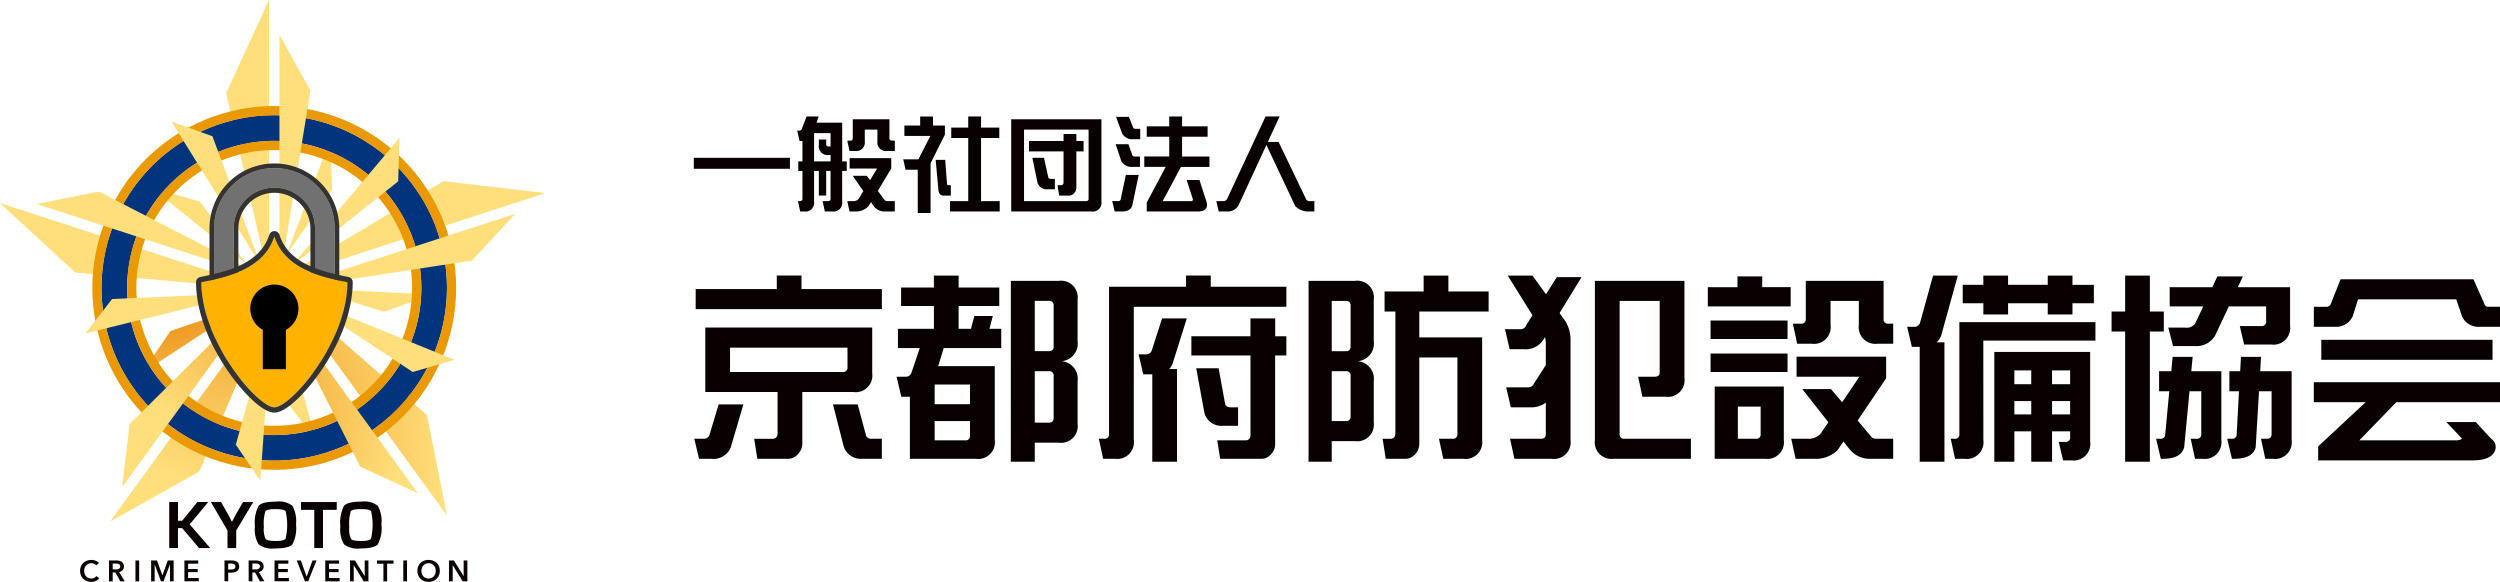 <svg xmlns="http://www.w3.org/2000/svg" xmlns:xlink="http://www.w3.org/1999/xlink" width="343.724" height="80" viewBox="0 0 343.724 80">
  <defs>
    <clipPath id="clip-path">
      <path id="パス_91" data-name="パス 91" d="M151.272,111.939l36.673-11.916-13.987-1.647Z" transform="translate(-151.272 -98.376)" fill="none"/>
    </clipPath>
    <radialGradient id="radial-gradient" cx="-0.04" cy="0.183" r="1.025" gradientTransform="matrix(-1.274, 0, 0, 1, -3.126, 0)" gradientUnits="objectBoundingBox">
      <stop offset="0" stop-color="#e98000"/>
      <stop offset="1" stop-color="#ffdf7b"/>
    </radialGradient>
    <clipPath id="clip-path-2">
      <path id="パス_92" data-name="パス 92" d="M175.883,187.943l-2.756-13.811-19.91-17.385Z" transform="translate(-153.218 -156.747)" fill="none"/>
    </clipPath>
    <radialGradient id="radial-gradient-2" cx="0.858" cy="-0.042" r="1.371" gradientTransform="matrix(0, -1, -0.815, 0, 0.188, 0.439)" xlink:href="#radial-gradient"/>
    <clipPath id="clip-path-3">
      <path id="パス_93" data-name="パス 93" d="M59.727,191.276l12.283-6.888L82.392,160.08Z" transform="translate(-59.727 -160.08)" fill="none"/>
    </clipPath>
    <radialGradient id="radial-gradient-3" cx="0.993" cy="0.031" r="1.186" gradientTransform="matrix(0, -1, -1.298, 0, 1.049, 0.686)" xlink:href="#radial-gradient"/>
    <clipPath id="clip-path-4">
      <path id="パス_94" data-name="パス 94" d="M10.347,119.828l26.326,2.362L0,110.275Z" transform="translate(0 -110.275)" fill="none"/>
    </clipPath>
    <radialGradient id="radial-gradient-4" cx="0.907" cy="0.993" r="1.539" gradientTransform="matrix(0.669, 0, 0, -1, 0.007, 4.596)" xlink:href="#radial-gradient"/>
    <clipPath id="clip-path-5">
      <path id="パス_95" data-name="パス 95" d="M167.9,156.683l16.95.832-6.633,2.367Z" transform="translate(-167.902 -156.683)" fill="none"/>
    </clipPath>
    <radialGradient id="radial-gradient-5" cx="-0.218" cy="-0.165" r="2.852" gradientTransform="matrix(0, 1, 0.437, 0, -4.935, 8.123)" xlink:href="#radial-gradient"/>
    <clipPath id="clip-path-6">
      <path id="パス_96" data-name="パス 96" d="M153.858,174.024,158.3,190.4l-4.3-5.577Z" transform="translate(-153.858 -174.024)" fill="none"/>
    </clipPath>
    <radialGradient id="radial-gradient-6" cx="0.804" cy="-0.284" r="1.327" gradientTransform="matrix(-1.274, 0, 0, 1, -6.251, 0)" xlink:href="#radial-gradient"/>
    <clipPath id="clip-path-7">
      <path id="パス_97" data-name="パス 97" d="M91.126,166.028l-14.2,9.29L80.9,169.5Z" transform="translate(-76.924 -166.028)" fill="none"/>
    </clipPath>
    <radialGradient id="radial-gradient-7" cx="1.284" cy="0.728" r="1.268" gradientTransform="matrix(0, -1, -1.046, 0, 1.441, 1.328)" xlink:href="#radial-gradient"/>
    <clipPath id="clip-path-8">
      <path id="パス_98" data-name="パス 98" d="M95.18,112.364,81.956,101.728l6.758,1.984Z" transform="translate(-81.956 -101.728)" fill="none"/>
    </clipPath>
    <radialGradient id="radial-gradient-8" cx="0.237" cy="1.284" r="1.327" gradientTransform="matrix(1.102, 0, 0, -1, 0.14, 7.061)" xlink:href="#radial-gradient"/>
    <clipPath id="clip-path-9">
      <path id="パス_99" data-name="パス 99" d="M128.738,0l-5.889,12.793,5.889,25.767Z" transform="translate(-122.849 0.001)" fill="none"/>
    </clipPath>
    <radialGradient id="radial-gradient-9" cx="0.153" cy="1.037" r="1.207" gradientTransform="matrix(0, 1, 1.089, 0, -3.198, 2.989)" xlink:href="#radial-gradient"/>
    <clipPath id="clip-path-10">
      <path id="パス_100" data-name="パス 100" d="M155.748,91.166,161.777,75.3l.2,7.04Z" transform="translate(-155.748 -75.303)" fill="none"/>
    </clipPath>
    <radialGradient id="radial-gradient-10" cx="-0.284" cy="-0.063" r="3.051" gradientTransform="matrix(0, 1, 0.434, 0, -5.631, 10.185)" xlink:href="#radial-gradient"/>
    <clipPath id="clip-path-11">
      <rect id="長方形_108" data-name="長方形 108" width="74.967" height="80" fill="none"/>
    </clipPath>
    <clipPath id="clip-path-12">
      <path id="パス_102" data-name="パス 102" d="M56.194,82.586a18.959,18.959,0,1,1,18.959,18.959A18.98,18.98,0,0,1,56.194,82.586m-1.266,0A20.225,20.225,0,1,0,75.152,62.361,20.225,20.225,0,0,0,54.928,82.586m-3.522,0a23.747,23.747,0,1,1,23.747,23.747A23.746,23.746,0,0,1,51.406,82.586m-1.266,0A25.012,25.012,0,1,0,75.152,57.573,25.041,25.041,0,0,0,50.14,82.586" transform="translate(-50.14 -57.573)" fill="none"/>
    </clipPath>
    <linearGradient id="linear-gradient" x1="-0.254" y1="1.308" x2="-0.249" y2="1.308" gradientUnits="objectBoundingBox">
      <stop offset="0" stop-color="#f2ca5c"/>
      <stop offset="1" stop-color="#ea9900"/>
    </linearGradient>
    <clipPath id="clip-path-13">
      <path id="パス_103" data-name="パス 103" d="M158.056,92.584l14.733-11.729.185-5.981Z" transform="translate(-158.056 -74.874)" fill="none"/>
    </clipPath>
    <radialGradient id="radial-gradient-11" cx="-0.166" cy="0.298" r="1.411" gradientTransform="matrix(0, 1, 0.934, 0, -4.466, 4.667)" xlink:href="#radial-gradient"/>
    <clipPath id="clip-path-14">
      <path id="パス_104" data-name="パス 104" d="M151.781,52.75l4.264-26.115L151.781,19Z" transform="translate(-151.781 -19)" fill="none"/>
    </clipPath>
    <radialGradient id="radial-gradient-12" cx="-0.048" cy="0.941" r="1.146" gradientTransform="matrix(0, 1, 1.274, 0, -4.37, 3.695)" xlink:href="#radial-gradient"/>
    <clipPath id="clip-path-15">
      <path id="パス_105" data-name="パス 105" d="M177.794,171.387l5.745-1.673L162.086,161Z" transform="translate(-162.086 -160.999)" fill="none"/>
    </clipPath>
    <radialGradient id="radial-gradient-13" cx="0.513" cy="-0.14" r="1.226" gradientTransform="matrix(0, 1, 1.324, 0, -4.932, 4.308)" xlink:href="#radial-gradient"/>
    <clipPath id="clip-path-16">
      <path id="パス_106" data-name="パス 106" d="M153.024,126.575l26.154-4.015,5.944-6.415Z" transform="translate(-153.024 -116.146)" fill="none"/>
    </clipPath>
    <radialGradient id="radial-gradient-14" cx="-0.027" cy="0.155" r="1.061" gradientTransform="matrix(-1.179, 0, 0, 1, -3.292, 0)" xlink:href="#radial-gradient"/>
    <clipPath id="clip-path-17">
      <path id="パス_107" data-name="パス 107" d="M128.1,187.977l3.366,4.947,1.659-23.1Z" transform="translate(-128.105 -169.828)" fill="none"/>
    </clipPath>
    <radialGradient id="radial-gradient-15" cx="1.135" cy="0.269" r="2.13" gradientTransform="matrix(0, 1, 0.59, 0, -2.397, 3.363)" xlink:href="#radial-gradient"/>
    <clipPath id="clip-path-18">
      <path id="パス_108" data-name="パス 108" d="M160.531,183.713l7.937,3.671-19.838-27.3Z" transform="translate(-148.631 -160.08)" fill="none"/>
    </clipPath>
    <radialGradient id="radial-gradient-16" cx="0.846" cy="-0.027" r="1.252" gradientTransform="matrix(0, -1, -0.85, 0, 0.247, 0.465)" xlink:href="#radial-gradient"/>
    <clipPath id="clip-path-19">
      <path id="パス_109" data-name="パス 109" d="M50.063,159.947l-3.665,4.73,22.478-5.559Z" transform="translate(-46.398 -159.118)" fill="none"/>
    </clipPath>
    <radialGradient id="radial-gradient-17" cx="1.137" cy="1.04" r="1.277" gradientTransform="matrix(0, 1, 1.638, 0, -4.615, 3.264)" xlink:href="#radial-gradient"/>
    <clipPath id="clip-path-20">
      <path id="パス_110" data-name="パス 110" d="M67.347,175.369l-1.039,8.683,19.838-27.3Z" transform="translate(-66.308 -156.748)" fill="none"/>
    </clipPath>
    <radialGradient id="radial-gradient-18" cx="1.056" cy="-0.025" r="1.246" gradientTransform="matrix(0, -1, -1.374, 0, 1.185, 0.634)" xlink:href="#radial-gradient"/>
    <clipPath id="clip-path-21">
      <path id="パス_111" data-name="パス 111" d="M105.344,85.666l-6.6-17.637L93.111,66Z" transform="translate(-93.111 -66.005)" fill="none"/>
    </clipPath>
    <radialGradient id="radial-gradient-19" cx="0.11" cy="1.168" r="1.537" gradientTransform="matrix(0, 1, 0.829, 0, -3.548, 4.114)" xlink:href="#radial-gradient"/>
    <clipPath id="clip-path-22">
      <path id="パス_112" data-name="パス 112" d="M19.822,105.752l32.1,10.429L28.4,104.056Z" transform="translate(-19.822 -104.056)" fill="none"/>
    </clipPath>
    <radialGradient id="radial-gradient-20" cx="0.911" cy="1.052" r="1.584" gradientTransform="matrix(0.628, 0, 0, -1, -0.043, 5.422)" xlink:href="#radial-gradient"/>
    <clipPath id="clip-path-23">
      <path id="パス_113" data-name="パス 113" d="M116.271,99.57v7.272h2.7V99.57a5.588,5.588,0,1,1,11.177,0v7.272h2.7V99.57a8.289,8.289,0,0,0-16.579,0" transform="translate(-116.271 -91.281)" fill="none"/>
    </clipPath>
    <linearGradient id="linear-gradient-2" x1="-1.775" y1="3.656" x2="-1.76" y2="3.656" gradientUnits="objectBoundingBox">
      <stop offset="0" stop-color="#dcdddd"/>
      <stop offset="1" stop-color="#727171"/>
    </linearGradient>
    <clipPath id="clip-path-25">
      <path id="パス_115" data-name="パス 115" d="M109.382,134.72c0,8.189,7.763,17.189,10.034,17.189s10.033-9,10.033-17.189c-3.162-.667-8.563-1.667-10.033-6.3-1.471,4.628-6.871,5.628-10.034,6.3" transform="translate(-109.382 -128.425)" fill="none"/>
    </clipPath>
    <linearGradient id="linear-gradient-3" x1="-1.38" y1="2.022" x2="-1.367" y2="2.022" gradientUnits="objectBoundingBox">
      <stop offset="0" stop-color="#ffdf7b"/>
      <stop offset="1" stop-color="#ffb200"/>
    </linearGradient>
    <clipPath id="clip-path-26">
      <rect id="長方形_125" data-name="長方形 125" width="74.967" height="80" fill="#090101"/>
    </clipPath>
  </defs>
  <g id="グループ_297" data-name="グループ 297" transform="translate(-30 -30)">
    <g id="グループ_166" data-name="グループ 166" transform="translate(30 30.001)">
      <g id="グループ_115" data-name="グループ 115" transform="translate(38.294 24.903)">
        <g id="グループ_114" data-name="グループ 114" clip-path="url(#clip-path)">
          <rect id="長方形_98" data-name="長方形 98" width="30.213" height="38.506" transform="matrix(0.505, -0.863, 0.863, 0.505, -5.908, 10.11)" fill="url(#radial-gradient)"/>
        </g>
      </g>
      <g id="グループ_117" data-name="グループ 117" transform="translate(38.787 39.679)">
        <g id="グループ_116" data-name="グループ 116" clip-path="url(#clip-path-2)">
          <rect id="長方形_99" data-name="長方形 99" width="35.308" height="28.791" transform="translate(-6.493 29.78) rotate(-77.7)" fill="url(#radial-gradient-2)"/>
        </g>
      </g>
      <g id="グループ_119" data-name="グループ 119" transform="translate(15.12 40.523)">
        <g id="グループ_118" data-name="グループ 118" clip-path="url(#clip-path-3)">
          <rect id="長方形_100" data-name="長方形 100" width="25.651" height="33.292" transform="translate(-3.083 0.308) rotate(-5.7)" fill="url(#radial-gradient-3)"/>
        </g>
      </g>
      <g id="グループ_121" data-name="グループ 121" transform="translate(0 27.915)">
        <g id="グループ_120" data-name="グループ 120" clip-path="url(#clip-path-4)">
          <rect id="長方形_101" data-name="長方形 101" width="38.369" height="25.651" transform="translate(-4.385 1.925) rotate(-23.7)" fill="url(#radial-gradient-4)"/>
        </g>
      </g>
      <g id="グループ_123" data-name="グループ 123" transform="translate(42.504 39.663)">
        <g id="グループ_122" data-name="グループ 122" clip-path="url(#clip-path-5)">
          <rect id="長方形_102" data-name="長方形 102" width="17.198" height="7.509" transform="matrix(0.965, -0.261, 0.261, 0.965, -0.805, 0.218)" fill="url(#radial-gradient-5)"/>
        </g>
      </g>
      <g id="グループ_125" data-name="グループ 125" transform="translate(38.949 44.053)">
        <g id="グループ_124" data-name="グループ 124" clip-path="url(#clip-path-6)">
          <rect id="長方形_103" data-name="長方形 103" width="12.673" height="16.146" transform="translate(-7.495 4.89) rotate(-33.121)" fill="url(#radial-gradient-6)"/>
        </g>
      </g>
      <g id="グループ_127" data-name="グループ 127" transform="translate(19.473 42.029)">
        <g id="グループ_126" data-name="グループ 126" clip-path="url(#clip-path-7)">
          <rect id="長方形_104" data-name="長方形 104" width="16.146" height="16.887" transform="translate(-4.539 5.63) rotate(-51.121)" fill="url(#radial-gradient-7)"/>
        </g>
      </g>
      <g id="グループ_129" data-name="グループ 129" transform="translate(20.747 25.751)">
        <g id="グループ_128" data-name="グループ 128" clip-path="url(#clip-path-8)">
          <rect id="長方形_105" data-name="長方形 105" width="14.651" height="16.146" transform="translate(-3.542 9.285) rotate(-69.121)" fill="url(#radial-gradient-8)"/>
        </g>
      </g>
      <g id="グループ_131" data-name="グループ 131" transform="translate(31.099 -0.001)">
        <g id="グループ_130" data-name="グループ 130" clip-path="url(#clip-path-9)">
          <rect id="長方形_106" data-name="長方形 106" width="30.048" height="32.708" transform="translate(-19.152 17.064) rotate(-41.7)" fill="url(#radial-gradient-9)"/>
        </g>
      </g>
      <g id="グループ_133" data-name="グループ 133" transform="translate(39.427 19.062)">
        <g id="グループ_132" data-name="グループ 132" clip-path="url(#clip-path-10)">
          <rect id="長方形_107" data-name="長方形 107" width="16.156" height="7.019" transform="translate(-0.796 15.823) rotate(-87.121)" fill="url(#radial-gradient-10)"/>
        </g>
      </g>
      <g id="グループ_135" data-name="グループ 135" transform="translate(0 -0.001)">
        <g id="グループ_134" data-name="グループ 134" clip-path="url(#clip-path-11)">
          <path id="パス_101" data-name="パス 101" d="M102.634,86.32A23.747,23.747,0,1,1,78.888,62.573,23.747,23.747,0,0,1,102.634,86.32M78.888,66.1A20.225,20.225,0,1,0,99.112,86.32,20.225,20.225,0,0,0,78.888,66.1" transform="translate(-41.182 -46.733)" fill="#00347c"/>
        </g>
      </g>
      <g id="グループ_137" data-name="グループ 137" transform="translate(12.693 14.574)">
        <g id="グループ_136" data-name="グループ 136" clip-path="url(#clip-path-12)">
          <rect id="長方形_109" data-name="長方形 109" width="50.025" height="50.025" transform="translate(0 0)" fill="url(#linear-gradient)"/>
        </g>
      </g>
      <g id="グループ_139" data-name="グループ 139" transform="translate(40.012 18.953)">
        <g id="グループ_138" data-name="グループ 138" clip-path="url(#clip-path-13)">
          <rect id="長方形_110" data-name="長方形 110" width="22.149" height="20.68" transform="translate(-6.403 14.971) rotate(-66.845)" fill="url(#radial-gradient-11)"/>
        </g>
      </g>
      <g id="グループ_141" data-name="グループ 141" transform="translate(38.423 4.809)">
        <g id="グループ_140" data-name="グループ 140" clip-path="url(#clip-path-14)">
          <rect id="長方形_111" data-name="長方形 111" width="23.36" height="29.762" transform="translate(-16.079 11.755) rotate(-36.168)" fill="url(#radial-gradient-12)"/>
        </g>
      </g>
      <g id="グループ_143" data-name="グループ 143" transform="translate(41.032 40.756)">
        <g id="グループ_142" data-name="グループ 142" clip-path="url(#clip-path-15)">
          <rect id="長方形_112" data-name="長方形 112" width="17.987" height="23.809" transform="translate(-3.756 8.781) rotate(-66.845)" fill="url(#radial-gradient-13)"/>
        </g>
      </g>
      <g id="グループ_145" data-name="グループ 145" transform="translate(38.738 29.401)">
        <g id="グループ_144" data-name="グループ 144" clip-path="url(#clip-path-16)">
          <rect id="長方形_113" data-name="長方形 113" width="27.246" height="32.129" transform="translate(-4.95 6.855) rotate(-54.168)" fill="url(#radial-gradient-14)"/>
        </g>
      </g>
      <g id="グループ_147" data-name="グループ 147" transform="translate(32.429 42.991)">
        <g id="グループ_146" data-name="グループ 146" clip-path="url(#clip-path-17)">
          <rect id="長方形_114" data-name="長方形 114" width="23.212" height="13.702" transform="translate(-8.35 19.525) rotate(-66.845)" fill="url(#radial-gradient-15)"/>
        </g>
      </g>
      <g id="グループ_149" data-name="グループ 149" transform="translate(37.626 40.523)">
        <g id="グループ_148" data-name="グループ 148" clip-path="url(#clip-path-18)">
          <rect id="長方形_115" data-name="長方形 115" width="32.067" height="27.246" transform="translate(-7.96 24.744) rotate(-72.168)" fill="url(#radial-gradient-16)"/>
        </g>
      </g>
      <g id="グループ_151" data-name="グループ 151" transform="translate(11.746 40.28)">
        <g id="グループ_150" data-name="グループ 150" clip-path="url(#clip-path-19)">
          <rect id="長方形_116" data-name="長方形 116" width="13.95" height="22.853" transform="translate(-2.01 4.7) rotate(-66.845)" fill="url(#radial-gradient-17)"/>
        </g>
      </g>
      <g id="グループ_153" data-name="グループ 153" transform="translate(16.786 39.68)">
        <g id="グループ_152" data-name="グループ 152" clip-path="url(#clip-path-20)">
          <rect id="長方形_117" data-name="長方形 117" width="19.918" height="27.362" transform="translate(-0.08 0) rotate(-0.168)" fill="url(#radial-gradient-18)"/>
        </g>
      </g>
      <g id="グループ_155" data-name="グループ 155" transform="translate(23.571 16.708)">
        <g id="グループ_154" data-name="グループ 154" clip-path="url(#clip-path-21)">
          <rect id="長方形_118" data-name="長方形 118" width="22.887" height="18.979" transform="matrix(0.393, -0.919, 0.919, 0.393, -7.108, 16.621)" fill="url(#radial-gradient-19)"/>
        </g>
      </g>
      <g id="グループ_157" data-name="グループ 157" transform="translate(5.018 26.341)">
        <g id="グループ_156" data-name="グループ 156" clip-path="url(#clip-path-22)">
          <rect id="長方形_119" data-name="長方形 119" width="34.279" height="21.529" transform="translate(-3.592 1.179) rotate(-18.168)" fill="url(#radial-gradient-20)"/>
        </g>
      </g>
      <g id="グループ_159" data-name="グループ 159" transform="translate(29.434 23.107)">
        <g id="グループ_158" data-name="グループ 158" clip-path="url(#clip-path-23)">
          <rect id="長方形_120" data-name="長方形 120" width="16.579" height="15.562" transform="translate(0 0)" fill="url(#linear-gradient-2)"/>
        </g>
      </g>
      <g id="グループ_161" data-name="グループ 161" transform="translate(0 -0.001)">
        <g id="グループ_160" data-name="グループ 160" clip-path="url(#clip-path-11)">
          <path id="パス_114" data-name="パス 114" d="M122.693,89.414a8.3,8.3,0,0,1,8.29,8.289v7.272h-2.7V97.7a5.588,5.588,0,0,0-11.177,0v7.272h-2.7V97.7a8.3,8.3,0,0,1,8.29-8.289m0-.633a8.933,8.933,0,0,0-8.922,8.922v7.905h3.967V97.7a4.956,4.956,0,0,1,9.911,0v7.905h3.967V97.7a8.933,8.933,0,0,0-8.922-8.922" transform="translate(-84.97 -66.306)" fill="#333"/>
        </g>
      </g>
      <g id="グループ_163" data-name="グループ 163" transform="translate(27.69 32.51)">
        <g id="グループ_162" data-name="グループ 162" clip-path="url(#clip-path-25)">
          <rect id="長方形_122" data-name="長方形 122" width="20.067" height="23.485" transform="translate(0 0)" fill="url(#linear-gradient-3)"/>
        </g>
      </g>
      <g id="グループ_165" data-name="グループ 165" transform="translate(0 -0.001)">
        <g id="グループ_164" data-name="グループ 164" clip-path="url(#clip-path-26)">
          <path id="パス_116" data-name="パス 116" d="M117.242,126.252c1.47,4.628,6.871,5.628,10.033,6.3,0,8.189-7.763,17.189-10.033,17.189s-10.033-9-10.033-17.189c3.162-.667,8.563-1.667,10.033-6.3m0-.737a.736.736,0,0,0-.7.514c-1.3,4.081-6.049,5.077-9.194,5.737l-.289.061a.736.736,0,0,0-.585.721c0,2.152.558,6.583,4.292,12.08,1.914,2.816,4.757,5.846,6.478,5.846s4.564-3.031,6.478-5.846c3.735-5.5,4.292-9.928,4.292-12.08a.736.736,0,0,0-.585-.721l-.289-.061c-3.145-.66-7.9-1.656-9.194-5.737a.736.736,0,0,0-.7-.514" transform="translate(-79.519 -93.741)" fill="#333"/>
          <path id="パス_117" data-name="パス 117" d="M142.56,157.882a3.31,3.31,0,1,0-4.9,2.9V166.2h3.175v-5.408a3.309,3.309,0,0,0,1.723-2.9" transform="translate(-101.527 -115.442)"/>
          <path id="パス_118" data-name="パス 118" d="M93.129,272.657v2.577h.566l2.1-2.577h1.493l-2.554,3.073,2.823,3.254H96.021L93.7,276.245h-.575v2.739h-1.2v-6.327Z" transform="translate(-68.657 -203.634)" fill="#090101"/>
          <path id="パス_119" data-name="パス 119" d="M120.367,272.657l-2.345,3.912v2.415h-1.2v-2.415l-2.281-3.912h1.391l.955,1.669q.079.139.269.515l.134.255.13.255h.033l.134-.255.134-.255q.172-.343.273-.515l.964-1.669Z" transform="translate(-85.545 -203.634)" fill="#090101"/>
          <path id="パス_120" data-name="パス 120" d="M141.384,272.437a3.013,3.013,0,0,1,2.22.572,4.329,4.329,0,0,1,.5,2.561,4.736,4.736,0,0,1-.5,2.74q-.5.565-2.412.565a3.1,3.1,0,0,1-2.229-.558,3.985,3.985,0,0,1-.506-2.459,5.063,5.063,0,0,1,.5-2.841q.5-.579,2.434-.579m-.093,1.029q-1.21,0-1.414.311a5.953,5.953,0,0,0-.2,2.151,3.217,3.217,0,0,0,.239,1.641q.238.278,1.406.278,1.117,0,1.34-.313a8.34,8.34,0,0,0,.011-3.777q-.21-.29-1.379-.29" transform="translate(-103.405 -203.47)" fill="#090101"/>
          <path id="パス_121" data-name="パス 121" d="M166.492,273.732v5.252h-1.2v-5.252h-1.826v-1.075h4.918v1.075Z" transform="translate(-122.084 -203.634)" fill="#090101"/>
          <path id="パス_122" data-name="パス 122" d="M187.78,272.437a3.013,3.013,0,0,1,2.22.572,4.329,4.329,0,0,1,.5,2.561,4.736,4.736,0,0,1-.5,2.74q-.5.565-2.413.565a3.1,3.1,0,0,1-2.23-.558,3.986,3.986,0,0,1-.505-2.459,5.06,5.06,0,0,1,.5-2.841q.5-.579,2.433-.579m-.093,1.029q-1.21,0-1.414.311a5.949,5.949,0,0,0-.2,2.151,3.217,3.217,0,0,0,.239,1.641q.239.278,1.407.278,1.117,0,1.34-.313a8.336,8.336,0,0,0,.011-3.777q-.211-.29-1.379-.29" transform="translate(-138.056 -203.47)" fill="#090101"/>
          <path id="パス_123" data-name="パス 123" d="M45.713,304.861a.652.652,0,0,0-.3-.225.992.992,0,0,0-.761.01.949.949,0,0,0-.314.223.99.99,0,0,0-.2.332,1.18,1.18,0,0,0-.071.413,1.28,1.28,0,0,0,.069.429.971.971,0,0,0,.2.334.878.878,0,0,0,.306.217,1,1,0,0,0,.4.077.885.885,0,0,0,.409-.091.8.8,0,0,0,.288-.241l.409.288a1.307,1.307,0,0,1-.466.37,1.477,1.477,0,0,1-.644.132,1.665,1.665,0,0,1-.617-.111,1.4,1.4,0,0,1-.8-.79,1.6,1.6,0,0,1-.114-.613,1.555,1.555,0,0,1,.119-.622,1.383,1.383,0,0,1,.328-.472,1.455,1.455,0,0,1,.492-.3,1.752,1.752,0,0,1,.616-.105,1.668,1.668,0,0,1,.288.026,1.467,1.467,0,0,1,.287.081,1.421,1.421,0,0,1,.259.136.833.833,0,0,1,.206.194Z" transform="translate(-32.493 -227.13)" fill="#090101"/>
          <path id="パス_124" data-name="パス 124" d="M59.187,304.4h1a1.8,1.8,0,0,1,.393.043,1.006,1.006,0,0,1,.338.14.732.732,0,0,1,.237.255.773.773,0,0,1,.089.385.732.732,0,0,1-.176.508.886.886,0,0,1-.48.265l.766,1.272h-.616l-.664-1.215H59.7v1.215h-.51Zm.928,1.235a1.508,1.508,0,0,0,.218-.016.637.637,0,0,0,.2-.061.382.382,0,0,0,.144-.128.371.371,0,0,0,.057-.212.329.329,0,0,0-.053-.193.392.392,0,0,0-.134-.12.563.563,0,0,0-.184-.061,1.319,1.319,0,0,0-.2-.016H59.7v.806Z" transform="translate(-44.204 -227.345)" fill="#090101"/>
          <rect id="長方形_123" data-name="長方形 123" width="0.51" height="2.868" transform="translate(18.624 77.059)" fill="#090101"/>
          <path id="パス_125" data-name="パス 125" d="M82.082,304.4h.8l.746,2.037h.012l.737-2.037h.8v2.868h-.506v-2.3h-.008l-.871,2.3h-.356l-.859-2.3h-.008v2.3h-.486Z" transform="translate(-61.303 -227.345)" fill="#090101"/>
          <path id="パス_126" data-name="パス 126" d="M100.162,304.4h1.9v.446h-1.389v.729h1.316v.429h-1.316v.81h1.462v.454h-1.973Z" transform="translate(-74.807 -227.345)" fill="#090101"/>
          <path id="パス_127" data-name="パス 127" d="M121.922,304.4h.936a2.045,2.045,0,0,1,.446.044.932.932,0,0,1,.34.146.675.675,0,0,1,.219.259.865.865,0,0,1,.077.381.822.822,0,0,1-.089.4.72.72,0,0,1-.241.261,1.059,1.059,0,0,1-.354.144,1.989,1.989,0,0,1-.429.044h-.393v1.187h-.511Zm.867,1.252a1.5,1.5,0,0,0,.239-.018.656.656,0,0,0,.2-.065.372.372,0,0,0,.142-.128.384.384,0,0,0,.053-.211.338.338,0,0,0-.193-.328.6.6,0,0,0-.2-.059,1.837,1.837,0,0,0-.229-.014h-.372v.822Z" transform="translate(-91.058 -227.345)" fill="#090101"/>
          <path id="パス_128" data-name="パス 128" d="M135.042,304.4h1a1.8,1.8,0,0,1,.393.043,1.006,1.006,0,0,1,.338.14.732.732,0,0,1,.237.255.773.773,0,0,1,.089.385.732.732,0,0,1-.176.508.886.886,0,0,1-.48.265l.766,1.272h-.616l-.664-1.215h-.372v1.215h-.51Zm.928,1.235a1.508,1.508,0,0,0,.218-.016.637.637,0,0,0,.2-.061.382.382,0,0,0,.144-.128.371.371,0,0,0,.057-.212.329.329,0,0,0-.053-.193.392.392,0,0,0-.134-.12.563.563,0,0,0-.184-.061,1.319,1.319,0,0,0-.2-.016h-.462v.806Z" transform="translate(-100.856 -227.345)" fill="#090101"/>
          <path id="パス_129" data-name="パス 129" d="M149.106,304.4h1.9v.446h-1.389v.729h1.316v.429h-1.316v.81h1.462v.454h-1.973Z" transform="translate(-111.36 -227.345)" fill="#090101"/>
          <path id="パス_130" data-name="パス 130" d="M161.138,304.4h.571l.79,2.207h.016l.8-2.207h.551l-1.15,2.868h-.442Z" transform="translate(-120.346 -227.345)" fill="#090101"/>
          <path id="パス_131" data-name="パス 131" d="M176.674,304.4h1.9v.446h-1.389v.729H178.5v.429h-1.316v.81h1.462v.454h-1.973Z" transform="translate(-131.95 -227.345)" fill="#090101"/>
          <path id="パス_132" data-name="パス 132" d="M190.114,304.4h.676l1.333,2.147h.008V304.4h.51v2.868h-.648l-1.361-2.216h-.008v2.216h-.51Z" transform="translate(-141.987 -227.345)" fill="#090101"/>
          <path id="パス_133" data-name="パス 133" d="M205.649,304.849h-.879V304.4h2.268v.446h-.879v2.422h-.51Z" transform="translate(-152.933 -227.345)" fill="#090101"/>
          <rect id="長方形_124" data-name="長方形 124" width="0.51" height="2.868" transform="translate(55.45 77.059)" fill="#090101"/>
          <path id="パス_134" data-name="パス 134" d="M226.689,305.615a1.6,1.6,0,0,1,.115-.622,1.355,1.355,0,0,1,.32-.472,1.414,1.414,0,0,1,.486-.3,1.74,1.74,0,0,1,.614-.105,1.767,1.767,0,0,1,.62.105,1.43,1.43,0,0,1,.49.3,1.343,1.343,0,0,1,.322.472,1.605,1.605,0,0,1,.115.622,1.582,1.582,0,0,1-.115.614,1.41,1.41,0,0,1-.322.478,1.462,1.462,0,0,1-.49.312,1.675,1.675,0,0,1-.62.111,1.649,1.649,0,0,1-.614-.111,1.445,1.445,0,0,1-.486-.312,1.423,1.423,0,0,1-.32-.478,1.582,1.582,0,0,1-.115-.614m.555,0a1.219,1.219,0,0,0,.071.423.984.984,0,0,0,.2.334.929.929,0,0,0,.312.221.983.983,0,0,0,.4.079,1,1,0,0,0,.4-.079.926.926,0,0,0,.314-.221.988.988,0,0,0,.2-.334,1.219,1.219,0,0,0,.071-.423,1.18,1.18,0,0,0-.071-.413,1.009,1.009,0,0,0-.2-.332.924.924,0,0,0-.312-.223.982.982,0,0,0-.4-.081.969.969,0,0,0-.4.081.928.928,0,0,0-.31.223,1.009,1.009,0,0,0-.2.332,1.18,1.18,0,0,0-.071.413" transform="translate(-169.303 -227.13)" fill="#090101"/>
          <path id="パス_135" data-name="パス 135" d="M243.857,304.4h.676l1.333,2.147h.008V304.4h.51v2.868h-.648l-1.361-2.216h-.008v2.216h-.51Z" transform="translate(-182.125 -227.345)" fill="#090101"/>
        </g>
      </g>
    </g>
    <path id="パス_612" data-name="パス 612" d="M.648-18.5h25.6v-2.754H15.2v-1.863H11.8v1.863H.648Zm24.273,8.8v-6.264H1.971V-7.1h9.936v5.7a.778.778,0,0,1-.162.513.692.692,0,0,1-.567.216H8.694l.432,2.754h4.131A1.808,1.808,0,0,0,14.742,1.4,2.063,2.063,0,0,0,15.309.027V-7.1h7.02A2.291,2.291,0,0,0,24.921-9.693ZM5.373-13.2H21.519v2.673a.59.59,0,0,1-.675.675H5.373ZM3.807-5.4,2.565-1.269a.793.793,0,0,1-.837.594H.459l.648,2.754h1.62A2.6,2.6,0,0,0,5.454.567L7.209-5.4Zm19.116,0h-3.4L20.952.189a2.444,2.444,0,0,0,2.538,1.89h2.754V-.675h-1.4c-.432,0-.7-.162-.783-.486ZM30.1,2.079h9.072A2.291,2.291,0,0,0,41.769-.513V-10.665H33.993l.756-2.484H42.66v-2.646H41.04L41.5-17.55H38.961L38.5-15.795H36.8v-3.132H42.39v-2.538H36.8v-1.647H33.4v1.647H28.89v2.538H33.4v3.132H28.458v2.646h3L30.321-9.774a.8.8,0,0,1-.837.567H28.269l.648,2.754H30.1Zm13.878.4h3.294V-.135h3.294a2.291,2.291,0,0,0,2.592-2.592V-8.586a2.423,2.423,0,0,0-2.214-2.754,2.423,2.423,0,0,0,2.214-2.754v-5.7a2.291,2.291,0,0,0-2.592-2.592H43.983Zm3.294-15.2v-6.912h1.917a.59.59,0,0,1,.675.675v5.562a.59.59,0,0,1-.675.675Zm0,9.828V-9.963h1.917a.59.59,0,0,1,.675.675v5.751c0,.432-.216.648-.675.648ZM33.507-5.427v-2.7h4.86v2.7Zm0,4.968V-3.105h4.86v1.971a.59.59,0,0,1-.675.675Zm27.378-18.36H81.864v-2.754H71.469v-1.539h-3.4v1.539H57.483V-1.35a.59.59,0,0,1-.675.675h-.729l.594,2.754h1.62A2.291,2.291,0,0,0,60.885-.513Zm5.346,7.776,1.944-6.183h-3.4l-1.4,4.347a.793.793,0,0,1-.837.594h-1l.648,2.754h1.242V2.484h3.4V-10.26h-1.08A2.13,2.13,0,0,0,66.231-11.043Zm10.692-3.726H68.8v2.646h8.127V-1.161a.754.754,0,0,1-.162.486.67.67,0,0,1-.54.216H72.36l.4,2.538h5.589a1.758,1.758,0,0,0,1.431-.648,2.032,2.032,0,0,0,.54-1.323V-12.123h1.539v-2.646H80.325v-2.457h-3.4Zm-4.374,4.4H69.471L70.6-4.185A2.436,2.436,0,0,0,73.17-2.457h2.052V-4.995H74.2c-.4,0-.675-.162-.756-.459Zm24.3-7.8V-1.4a.778.778,0,0,1-.162.513.692.692,0,0,1-.567.216H95.094l.432,2.754h2.592A1.866,1.866,0,0,0,99.6,1.431a2.167,2.167,0,0,0,.54-1.377V-11.853h5.238v10.5a.59.59,0,0,1-.675.675h-1.863l.594,2.754h2.754a2.291,2.291,0,0,0,2.592-2.592V-14.607h-8.64v-3.564h9.531v-2.754h-5.535v-2.187h-3.4v2.187H95.364v2.754ZM84.915-22.383V2.484H88.1V-.351h3.186a2.291,2.291,0,0,0,2.592-2.592V-8.586a2.423,2.423,0,0,0-2.214-2.754,2.423,2.423,0,0,0,2.214-2.754v-5.7a2.291,2.291,0,0,0-2.592-2.592ZM88.1-12.717v-6.912h1.917a.59.59,0,0,1,.675.675v5.562a.59.59,0,0,1-.675.675Zm0,9.612V-9.963h1.917a.59.59,0,0,1,.675.675V-3.78a.59.59,0,0,1-.675.675ZM120.933-.513V-14.2a5.021,5.021,0,0,0-.675-2.592l-.837-1.161,3.024-4.941h-3.4l-1.485,2.349-1.863-2.565h-3.4l3.4,5.454-.837,1.323a.824.824,0,0,1-.81.594h-2.133l.648,2.754h1.944a2.889,2.889,0,0,0,2.7-1.323l.216-.351a3.7,3.7,0,0,1,.108.972V-10.8l-1.62,2.511a.835.835,0,0,1-.783.54h-3.051l.648,2.754h2.646a3.375,3.375,0,0,0,2.16-.648V-1.35c0,.459-.216.675-.648.675h-4.266l.594,2.754h5.13A2.291,2.291,0,0,0,120.933-.513Zm3.348-21.87V-.513a2.291,2.291,0,0,0,2.592,2.592h10.611V-.675h-9.126a.59.59,0,0,1-.675-.675V-19.629h5.508v9.774c0,.432-.216.648-.675.648h-2.295l.594,2.754H134a2.291,2.291,0,0,0,2.592-2.592V-22.383Zm15.525,3.51H151.2v-2.646h-3.915V-23h-3.4v1.485h-4.077Zm12.285,5.13h2a2.291,2.291,0,0,0,2.592-2.592v-3.294h3.888v3.294a2.291,2.291,0,0,0,2.592,2.592h2.133V-16.5h-.648a.59.59,0,0,1-.675-.675v-5.211H153.279v5.211a.59.59,0,0,1-.675.675H151.5Zm-11.907-.648h10.584v-2.538H140.184Zm0,4.536h10.584v-2.538H140.184ZM151.875,2.079h2.565A4.284,4.284,0,0,0,157.626.918L158.463-.3l.783,1a3.519,3.519,0,0,0,2.889,1.377h3.159V-.675h-2.376a.823.823,0,0,1-.7-.351l-1.809-2.16,3.915-5.805v-2.97H152.01v2.754h8.64L158.274-5.7l-1.539-1.809h-3.942l3.591,4.563L155.3-1.35a2.267,2.267,0,0,1-1.809.675h-2.214Zm-11.124,0h6.912a2.291,2.291,0,0,0,2.592-2.592V-7.857h-9.5Zm3.186-2.754V-5.1h3.132V-1.35a.59.59,0,0,1-.675.675Zm27.945-14.148,2.295-8.289h-3.4l-1.782,6.453a.793.793,0,0,1-.837.594h-.945l.648,2.754h1.08V2.484h3.4V-13.932h-1.08A2.311,2.311,0,0,0,171.882-14.823Zm14.661-7.02h-5.454v-1.269h-3.4v1.269h-2.835V-19.3h2.835v1.539h3.4V-19.3h5.454v1.539h3.4V-19.3h2.943v-2.538h-2.943v-1.269h-3.4Zm-8.856,7.668H193.1v-2.538H174.393V-1.35a.59.59,0,0,1-.675.675h-.513l.594,2.754h1.3a2.291,2.291,0,0,0,2.592-2.592Zm1.512,1.566V2.484h2.754V-1.7h2.322V2.484h2.862V-1.7h2.484v.783a.59.59,0,0,1-.675.675h-.891l.594,2.538h1.134A2.291,2.291,0,0,0,192.375-.3V-12.609Zm5.076,2.538v1.89h-2.322v-1.89Zm2.862,1.89v-1.89h2.484v1.89Zm-2.862,2.322v1.836h-2.322V-5.859Zm2.862,1.836V-5.859h2.484v1.836ZM202.5-15.417v-2.754h-1.917v-4.941h-3.4v4.941h-1.863v2.754h1.863v17.9h3.4v-17.9Zm6.669-6.1H203.31v2.646h4.617l-1.107,2.322a1.39,1.39,0,0,1-1.35.594h-2.349l.648,2.538h3.078a2.956,2.956,0,0,0,2.727-1.485l1.863-3.969h5.13v2.025a.59.59,0,0,1-.675.675h-2.943l.594,2.538h3.726a2.291,2.291,0,0,0,2.592-2.592v-5.292h-7.182l.7-1.485h-3.51ZM210.411-.513v-9.45H206.28l.189-1.971h-2.754l-.189,1.971h-1.674v2.754h1.4l-.567,6.048a.571.571,0,0,1-.621.486h-.621l.648,2.754h.27c1.7,0,2.673-.54,2.943-1.593l.729-7.695h1.62V-1.35a.59.59,0,0,1-.675.675H206.2l.594,2.754h1.026A2.291,2.291,0,0,0,210.411-.513Zm9.666,0v-9.45h-4.32l.108-1.971h-2.754L213-9.963h-1.485v2.754h1.323l-.324,6.048a.571.571,0,0,1-.621.486h-.675l.648,2.754h.324c1.7,0,2.673-.54,2.943-1.593l.459-7.695h1.728V-1.35c0,.459-.216.675-.648.675h-.81l.594,2.754h1.026A2.291,2.291,0,0,0,220.077-.513Zm3.051-15.552h3a2.5,2.5,0,0,0,2.349-1.458l.729-2.322h13.5l.81,2.376a2.46,2.46,0,0,0,2.322,1.4h2.889v-2.754h-1.593a.49.49,0,0,1-.486-.243L245.079-22.6H226.8l-1.323,3.348a.62.62,0,0,1-.648.432h-1.7Zm1.026,4.536H247.7v-2.754H224.154ZM223.722,2.3h21.195c1.539,0,2.538-.351,2.97-1.053a1.379,1.379,0,0,0-.4-1.944L245.4-2.97h-4.05L243.4-.81c.108.108.081.189-.162.27a1.813,1.813,0,0,1-.621.081h-13.23L234.468-5.7h14.256V-8.451h-25.6V-5.7h7.128L223.722.378Z" transform="translate(125 91)" fill="#090101"/>
    <path id="パス_613" data-name="パス 613" d="M.392-6.3v1.512H13.608V-6.3Zm20.4.49v-5.32H17.262l.294-.854H15.9l-.644,1.652a.415.415,0,0,1-.434.294H14.6l.336,1.428h.392v2.8h-.574v1.316h.574V-.7a.306.306,0,0,1-.35.35h-.266l.308,1.428h.56A1.188,1.188,0,0,0,16.926-.266V-4.494h.658V-1.12h1.008V-4.494h.6V-.7a.306.306,0,0,1-.35.35H18.1l.308,1.428h1.036A1.188,1.188,0,0,0,20.79-.266V-4.494h.63V-5.81ZM27.286-9v-2.6h-5.04V-9c0,.224-.112.336-.35.336H21.49L21.8-7.238h.756A1.188,1.188,0,0,0,23.9-8.582v-1.6h1.736v1.6a1.188,1.188,0,0,0,1.344,1.344h1.05V-8.666h-.392C27.4-8.666,27.286-8.778,27.286-9Zm-8.358,2.31h.266v.882H16.926V-9.7h2.268v1.834h-.252a.306.306,0,0,1-.35-.35v-.6H17.584v.784A1.188,1.188,0,0,0,18.928-6.692Zm8.61.434H21.812V-4.83h3.78l-.966,1.6-.448-.6H22.246L23.7-1.722,23.058-.658a.952.952,0,0,1-.812.308H21.49L21.8,1.078h.994A2.371,2.371,0,0,0,24.416.336l.336-.546.406.6a1.886,1.886,0,0,0,1.512.686h1.358V-.35H26.964a.477.477,0,0,1-.35-.154l-.924-1.26L27.538-4.83Zm5.446.63,1.932-3.864v-1.246H33.278v-1.246H31.514v1.246h-2.17V-9.31h3.57L31.4-6.356c-.042.182-.126.266-.252.266H29.19L29.5-4.662h1.68v5.95h1.764V-5.488Zm5.138-3.4V-.35H35.616V1.078h6.832V-.35H39.886V-9.03h2.506v-1.428H39.886v-1.526H38.122v1.526H35.784V-9.03Zm-4.48,3.01.364,3.948c.028.644.28.966.742.966h.98V-2.534h-.406c-.07,0-.112-.1-.126-.308L34.958-6.02Zm22.792-5.586H44.03V1.078H55.09A1.188,1.188,0,0,0,56.434-.266ZM45.794-.35v-9.828H54.67V-.7a.306.306,0,0,1-.35.35Zm5.432-8.26H46.48v1.428h4.746v4.27a.4.4,0,0,1-.084.266.359.359,0,0,1-.294.112H50.4l.224,1.428h1.3a.937.937,0,0,0,.77-.35,1.069,1.069,0,0,0,.294-.714V-7.182h.994V-8.61H52.99v-.966H51.226ZM48.538-6.3h-1.6l.7,3.4A1.292,1.292,0,0,0,49-1.974h1.036V-3.4h-.5c-.224,0-.364-.07-.406-.224Zm16.73,1.246L62.664-.14V1.078h7.014c1.008,0,1.484-.476,1.19-1.372l-.952-2.954H68.152l.84,2.59a.214.214,0,0,1-.21.308h-3.92l2.506-4.7h3.92V-6.482H67.522V-9.2h3.514v-1.428H67.522v-1.358H65.758v1.358H62.664V-9.2h3.094v2.716h-3.43v1.428Zm-5.054-6.874H58.45l.84,2.3a1.609,1.609,0,0,0,1.5.77h.98V-10.29h-.616a.392.392,0,0,1-.35-.14Zm-.056,3.752H58.394l.784,2.352a1.609,1.609,0,0,0,1.5.77H61.74V-6.482h-.7a.392.392,0,0,1-.35-.14Zm-.364,4.228-.7,3.3a.318.318,0,0,1-.322.294h-.854l.336,1.428h1.008c.826,0,1.316-.308,1.442-.938l.854-4.088ZM72.562,1.078H73.71a1.692,1.692,0,0,0,1.6-.9l3.808-8.246,3.962,8.4a2.481,2.481,0,0,0,1.946.742h.686V-.35h-.63A.569.569,0,0,1,84.6-.56L80.794-8.484H79.31l1.624-3.5H79L73.738-.7a.554.554,0,0,1-.532.35h-.98Z" transform="translate(125 58)" fill="#090101"/>
  </g>
</svg>
